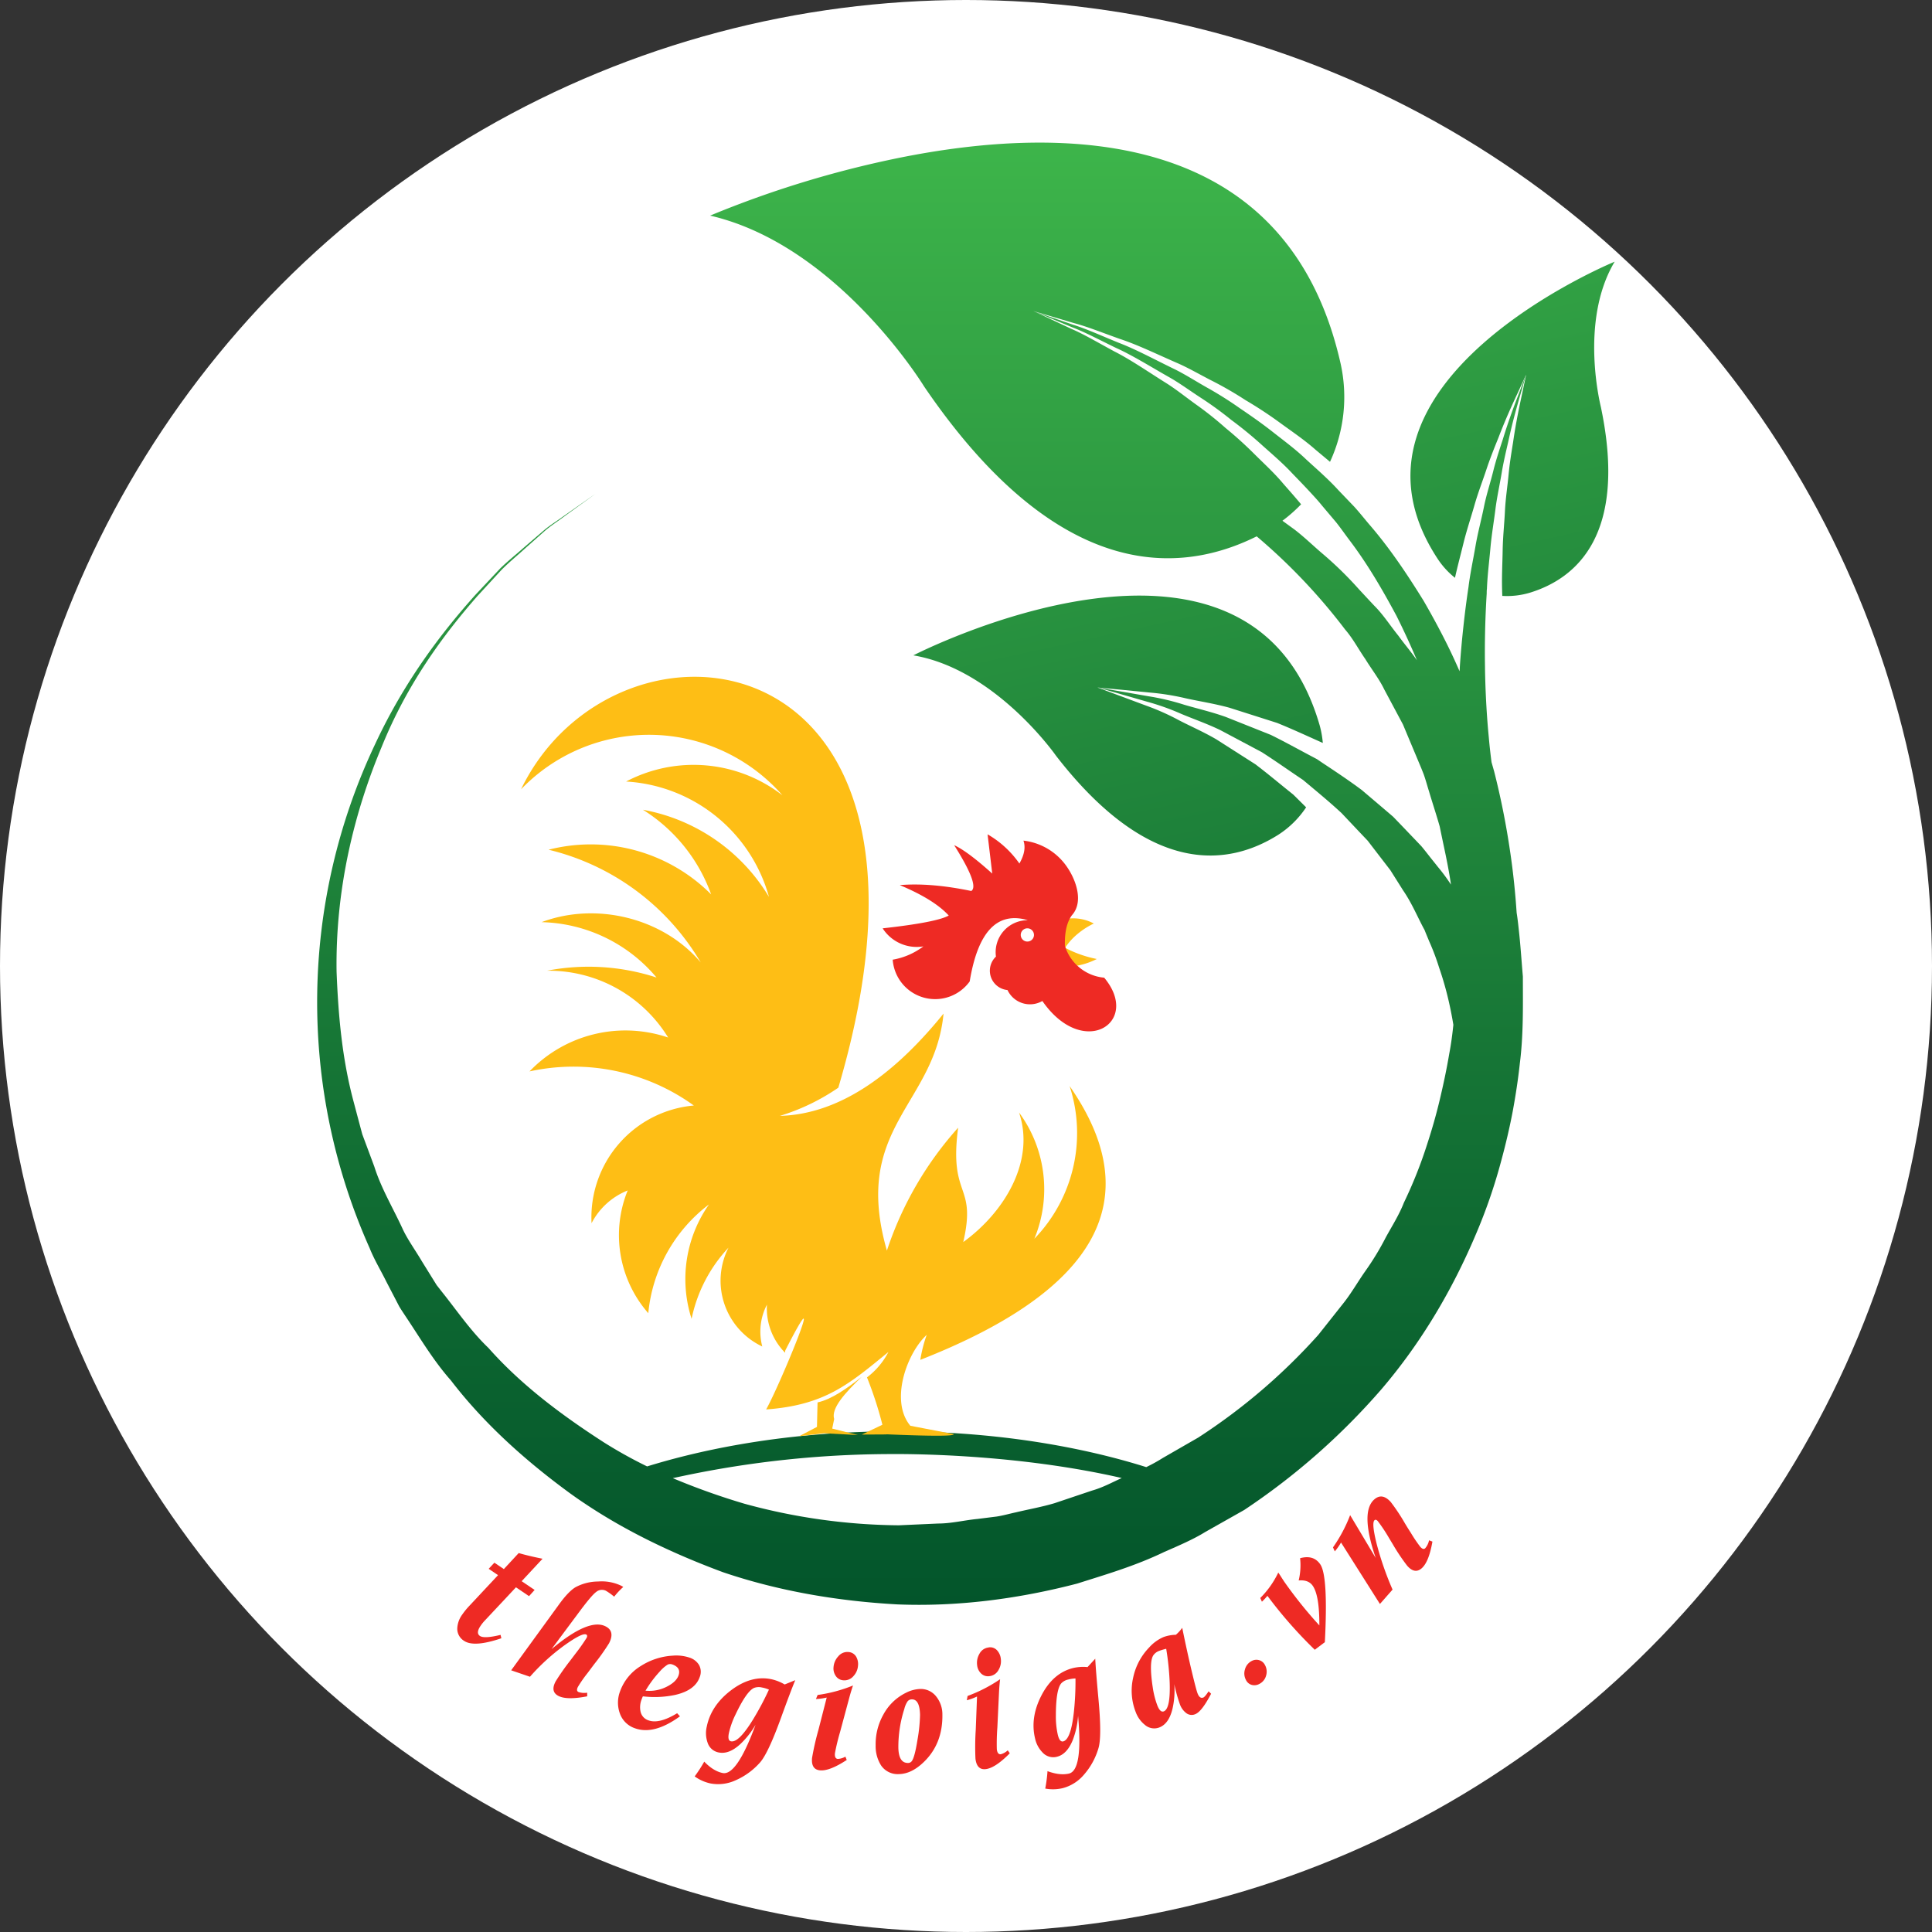 <svg xmlns="http://www.w3.org/2000/svg" xmlns:xlink="http://www.w3.org/1999/xlink" viewBox="0 0 850 850"><rect x="0" y="0" width="850" height="850" fill="#333333" stroke="none"/><defs><linearGradient id="a" x1="434.63" y1="44.87" x2="575.33" y2="688.07" gradientUnits="userSpaceOnUse"><stop offset="0" stop-color="#3db54a"/><stop offset="0.1" stop-color="#37aa47"/><stop offset="0.71" stop-color="#116d33"/><stop offset="1" stop-color="#03552b"/></linearGradient><linearGradient id="b" x1="629.78" y1="2.18" x2="770.48" y2="645.38" xlink:href="#a"/><linearGradient id="c" x1="405.52" y1="62.75" x2="405.52" y2="706.05" xlink:href="#a"/></defs><circle cx="425" cy="425" r="425" fill="#fff"/><path d="M505.92,304.7a110.55,110.55,0,0,1,16,2.58c5.82,1.28,12.32,2.27,19,4.1l20.94,6.67c6.54,2.64,13.23,5.74,20.12,8.82a42,42,0,0,0-1.42-7.89c-31-106.75-178.73-30.65-178.73-30.65,36.22,6.12,62.73,44.11,62.73,44.11,41.73,53.95,76.48,48.31,97.84,34.82a41.92,41.92,0,0,0,12.24-12.07q-2.83-2.82-5.68-5.63c-5.59-4.44-11.07-9.09-16.65-13.31L535.2,325.32c-5.62-3.29-11.29-5.74-16.41-8.39a105.8,105.8,0,0,0-14.39-6.43l-11.46-4.27-10.1-3.75,10.69,1Z" fill="url(#a)"/><path d="M710.39,115.13S581.26,168.07,632.6,246a36,36,0,0,0,7.53,8.21c1.11-5,2.43-9.91,3.62-14.76,1.43-5.91,3.36-11.61,4.94-17.15s3.62-10.76,5.27-15.75,3.53-9.62,5.25-13.87c3.26-8.56,6.49-15.46,8.74-20.28l3.48-7.56s-.62,3-1.72,8.15-2.72,12.53-4,21.48c-.71,4.45-1.52,9.24-2,14.38s-1.33,10.46-1.6,16.06-.9,11.3-1,17.16-.43,11.74-.24,17.67c0,.82.06,1.62.07,2.43a35,35,0,0,0,12.35-1.47c20.25-6.29,42.79-25.43,31.06-81.48C704.4,179.23,694.57,141.6,710.39,115.13Z" fill="url(#b)"/><path d="M668.26,409.56c-.28-2.67-.57-5.33-1-8-.58-8.6-1.47-17.59-2.88-27a346.06,346.06,0,0,0-7-35.11c-.38-1.37-.79-2.76-1.17-4.14-.43-3.3-.85-6.93-1.2-10.93-.86-8.84-1.49-19.21-1.67-30.36,0-.17,0-.34,0-.5-.18-10.37.06-21.39.75-32.43,0-.69,0-1.38.1-2.07.23-6,1-11.89,1.52-17.76s1.51-11.58,2.21-17.15,1.9-10.88,2.75-16,2-9.83,3-14.22c1.89-8.82,4-16,5.47-21.1s2.22-7.79,2.27-8c-.07.17-1.13,3-2.93,7.74-1.9,4.93-4.62,12-7.26,20.65-1.39,4.31-3,9-4.23,14s-3,10.28-4.12,15.85-2.69,11.26-3.7,17.15-2.3,11.81-3.06,17.82v.06c-.87,5.71-1.6,11.43-2.22,17.11-.69,6.27-1.25,12.47-1.64,18.47,0,.57-.07,1.13-.1,1.69q-3.3-7.62-7.12-15.07-4.17-8.13-8.77-16.05c-7.3-11.78-15-23.29-23.92-33.57-2.2-2.59-4.29-5.25-6.55-7.73l-6.93-7.23c-2.16-2.38-4.44-4.6-6.76-6.76-2.46-2.31-5-4.54-7.43-6.78-4.64-4.46-9.76-8.2-14.58-12s-9.8-7.27-14.66-10.56A159.93,159.93,0,0,0,531,170.5c-4.79-2.71-9.27-5.58-13.82-7.87-9.19-4.44-17.37-8.93-25.11-11.87-7.65-3.12-14.19-6.11-19.86-7.86l-17.52-6c.55.23,6.7,2.78,17.09,7.12,5.52,2.08,11.85,5.48,19.23,9.05,7.48,3.38,15.32,8.34,24.07,13.28,4.35,2.53,8.58,5.64,13.12,8.59a154.68,154.68,0,0,1,13.53,9.83,174.34,174.34,0,0,1,13.64,11.18c4.46,4,9.19,8,13.4,12.56,2.67,2.75,5.37,5.54,8,8.4,1.65,1.79,3.3,3.58,4.84,5.5l6.22,7.36c2,2.51,3.86,5.2,5.81,7.79,7.88,10.35,14.54,21.8,20.75,33.37,3.22,6.44,6.24,13,9,19.56-2.66-3.86-5.52-7.15-8.19-10.84-3.57-4.39-6.56-9.17-10.53-13.12-2.31-2.44-4.57-4.9-6.84-7.33a160.71,160.71,0,0,0-16.37-15.94c-4.1-3.51-7.92-7.25-12.14-10.44l-5.1-3.71a66.74,66.74,0,0,0,8.21-7.24c-2.56-3.07-5.19-6.05-7.79-9-3.92-4.71-8.38-8.75-12.57-12.92A171.31,171.31,0,0,0,539.2,188.3,150.65,150.65,0,0,0,526.26,178c-4.35-3.12-8.42-6.4-12.62-9.1-8.45-5.28-16.05-10.58-23.34-14.27-7.19-3.88-13.38-7.55-18.79-9.88l-16.81-7.88,17.84,5.29c5.78,1.51,12.46,4.23,20.3,7,7.92,2.62,16.35,6.77,25.83,10.88,4.71,2.12,9.35,4.82,14.33,7.37a159.5,159.5,0,0,1,15,8.65,183.83,183.83,0,0,1,15.38,10.12c5.08,3.71,10.47,7.32,15.4,11.68,2.1,1.76,4.24,3.53,6.37,5.32A67.89,67.89,0,0,0,589.82,160C566.38,55.86,468,54.72,395,69.56a453.29,453.29,0,0,0-82.58,25.3c56.22,13,94.15,75.17,94.15,75.17,17.28,25.38,34.12,43,50.18,54.84,38,28,71.59,23.33,96.14,11.1a257.44,257.44,0,0,1,38.91,41c3.43,3.94,5.88,8.68,8.89,13,2.7,4.42,6.19,8.88,8.29,13.3L616.85,318l.49.93.06.11-.18-.31.14.28.81,1.94,1.63,3.9,3.28,7.82,2.24,5.35,1,2.51c.94,2.6,1.59,5.13,2.41,7.7.2.71.42,1.41.63,2.12,1.33,4.34,2.73,8.64,4,13.07l.06.22c.51,2.54,1.05,5.08,1.58,7.62,1.27,5.94,2.5,11.89,3.37,17.94a80.55,80.55,0,0,0-5.82-7.87c-1-1.29-2.08-2.6-3.11-3.9-1.37-1.74-2.7-3.48-4.14-5.19l-8.22-8.6-4.16-4.32-4.59-3.92-9.2-7.82c-5.66-4.22-11.52-8.12-17.29-11.93L579.42,334c-7-3.66-13.69-7.42-20.34-10.69l-19.83-7.9c-6.36-2.26-12.62-3.68-18.24-5.35a106.63,106.63,0,0,0-15.53-3.7l-12.13-2.1-10.5-1.82,10.26,2.95,11.73,3.38a106.81,106.81,0,0,1,14.87,5.31c5.32,2.24,11.24,4.27,17.16,7.13l18.23,9.69c6,3.83,12,8.11,18.17,12.23l5.45,4.56c3.91,3.28,7.81,6.6,11.54,10.07l7.68,8.13,3.8,4,3.36,4.38,6.6,8.58q2.85,4.51,5.62,8.91c3.92,5.68,6.43,11.94,9.44,17.43.66,1.7,1.34,3.28,2,4.89a105,105,0,0,1,4.37,11.57,143.52,143.52,0,0,1,4.11,14.22c1,4.25,1.68,8,2.18,11v0c-.44,4.25-1,8.51-1.81,12.73-1.14,6.78-2.58,13.54-4.18,20.27-1.55,6.52-3.4,13-5.48,19.35a196,196,0,0,1-10.3,25.91c-2.09,5.39-5.23,10.27-8,15.35a119.35,119.35,0,0,1-9,14.8c-3.33,4.73-6.17,9.8-9.8,14.32L580,587.29a262.3,262.3,0,0,1-52.84,45.19l-15.5,8.92a74.51,74.51,0,0,1-7.36,4.07C486.9,640,448.38,629.73,394,629.73c-53.35,0-91.42,9.92-109.3,15.43a201.36,201.36,0,0,1-18.86-10.48c-18.65-12-36.55-25.37-50.95-41.65C207,585.48,201,576.55,194.3,568.19l-2.18-2.78-2.18-3.51-4.34-7c-2.74-4.65-6.07-9.25-8.28-13.85-4.25-9.33-9.54-18-12.64-27.81L159.38,499q-1.95-7.29-3.85-14.47c-5.14-19.2-6.72-38.48-7.45-57-.56-37.19,8.15-71.07,19.87-99,11.45-28.32,27.76-49.93,42.13-66.33l10.54-11.45c3.43-3.47,7-6.34,10.14-9.23l8.84-7.85c2.72-2.38,5.53-4.11,7.87-5.89C256,221.58,261,218,261.92,217.3l-14.61,10.23c-2.36,1.75-5.21,3.44-8,5.79l-9,7.73c-3.19,2.85-6.82,5.69-10.31,9.12L209.35,261.5c-14.64,16.3-31.18,37.76-44.23,65.72a265.25,265.25,0,0,0-2.51,221.87c2.12,5.29,4.89,9.76,7.33,14.72l3.8,7.31,1.9,3.66c1.21,2,1.69,2.63,2.57,4,6.4,9.51,12.3,19.66,20.15,28.52C212.77,626.11,231,642.55,251,657.14l.9.64q2.7,1.94,5.46,3.76c18.56,12.42,39.22,22.2,60.82,30.2,24.39,8.26,50.31,12.68,76.66,14.13,26.42,1.06,53.12-2.4,79.07-9.16,12.77-4.05,25.59-7.78,38.33-13.93,6.41-2.79,12.93-5.6,18-8.76l13-7.34,4.21-2.38.31-.21a299.23,299.23,0,0,0,60.05-52.92c17.46-20.42,31.15-43.66,41.43-67.93a237.54,237.54,0,0,0,11.29-32.73c1.94-7.14,3.62-14.32,5-21.54,1.3-7.05,2.38-14.11,3.14-21.16C670.3,455,670,442.26,670,429.64,669.41,422.9,669,416.2,668.26,409.56ZM480.42,655.8l-16.5,5.55c-5.55,1.65-11.28,2.66-16.9,4-2.83.61-5.62,1.41-8.48,1.86l-8.6,1.08c-5.75.55-11.42,2-17.2,2l-17.29.78a263.79,263.79,0,0,1-67.85-9.47A304.79,304.79,0,0,1,296,650.33c1.52-.33,3.06-.67,4.64-1a446.87,446.87,0,0,1,90.35-9.6c7.9-.07,55.7-.22,102.53,10.54C489.26,652.2,485.23,654.44,480.42,655.8Z" fill="url(#c)"/><polygon points="389.47 626.23 379.16 631.15 390.03 631.09 389.47 626.23" fill="#febe15" fill-rule="evenodd"/><path d="M381.44,606a165.06,165.06,0,0,1,7.78,25q31.51,1.35,30.3-.07l-19-3.65c-9.07-10.81-1.69-31.76,7.19-40a61,61,0,0,0-2.81,11q117.47-46.08,65.69-120.46A66.83,66.83,0,0,1,455.07,545a56.9,56.9,0,0,0-6.74-55.55c7.21,21.28-6.33,43.82-24.53,57,6-26.11-6.38-19-2.26-50.31a152.49,152.49,0,0,0-31.34,54.07c-15.58-54.23,21.08-64,24.92-104.27q-35.6,44-72,45a93.39,93.39,0,0,0,25.71-12.4c59.75-202.06-98.14-217.16-139.59-131.28a78.06,78.06,0,0,1,115,2.64,63.77,63.77,0,0,0-68.78-6.06,69.42,69.42,0,0,1,62.86,50.76,81.72,81.72,0,0,0-55.45-38.34,73,73,0,0,1,30,37.23,74.78,74.78,0,0,0-71.53-19.65,106.65,106.65,0,0,1,66.94,49.58c-16.55-19.6-46-26.75-70-17.71a68.07,68.07,0,0,1,50.57,24.36,96.47,96.47,0,0,0-48.19-3,61.7,61.7,0,0,1,53.3,29.4,58.44,58.44,0,0,0-61,14.91,90.44,90.44,0,0,1,72.3,15,49.43,49.43,0,0,0-45,51.78,30.67,30.67,0,0,1,15.9-14.41,52.13,52.13,0,0,0,9.06,54,68.11,68.11,0,0,1,26.7-47.85,57.12,57.12,0,0,0-7.65,50.33,64.94,64.94,0,0,1,16.24-31.31,32,32,0,0,0,14.86,43.48A25.74,25.74,0,0,1,337.42,574a27.73,27.73,0,0,0,8,21.16c0-.32,0-.64.07-1,20-39.16-2.2,14.9-8.42,25.94,26.09-1.9,36.61-11.27,53.8-25.28A33.4,33.4,0,0,1,381.44,606Z" fill="#febe15" fill-rule="evenodd"/><path d="M481.23,406.31a34.22,34.22,0,0,0-8.26,5.56,28.41,28.41,0,0,0-5,6.08c-1.33-5-1.33-9.69,1.65-13.74A19.07,19.07,0,0,1,481.23,406.31Z" fill="#febe15" fill-rule="evenodd"/><path d="M466.57,415.86a49.44,49.44,0,0,0,9.7,4.4,50.75,50.75,0,0,0,6.28,1.66,32.26,32.26,0,0,1-6.49,2.46,35.69,35.69,0,0,1-5.95,1C469.32,424.44,468.25,422.93,466.57,415.86Z" fill="#febe15" fill-rule="evenodd"/><path d="M485.8,430.14a19.93,19.93,0,0,1-16.94-13c-.05-.13-.09-.26-.14-.4l-.21-.65c-.1-4.57.41-8.7,2.19-12a12.45,12.45,0,0,1,.87-1.39c5.61-6.18,1.49-16.74-3.13-22.66a26.87,26.87,0,0,0-18.16-10.2c1,2.93.39,6.28-1.79,10.08a43.57,43.57,0,0,0-14-12.85l2.06,17.27q-10.93-9.84-16.76-12.5Q431,389.59,427.32,392q-17.86-3.72-31.46-2.59,15.08,6.31,21.55,13.39-5.36,3-29.08,5.63a17.81,17.81,0,0,0,17.92,7.94,31,31,0,0,1-13.5,5.85,18.73,18.73,0,0,0,33.88,9.57q5.39-32.89,25.61-26.93a14.06,14.06,0,0,0-14.06,16,8.54,8.54,0,0,0,5.08,14.72,10.93,10.93,0,0,0,15.34,4.82C476.57,466.33,502.27,449.85,485.8,430.14Zm-30.91-18.49a2.91,2.91,0,1,1-2.58-3.21A2.92,2.92,0,0,1,454.89,411.65Z" fill="#ee2a24" fill-rule="evenodd"/><path d="M379.09,605.78c-7.27,7-13.54,13.81-12.09,18.55l-.86,4.19,11.34,2.84-14.93-.78-10.88,1.26,7.76-4.06.26-10.77C365.84,615.65,372.43,611,379.09,605.78Z" fill="#febe15" fill-rule="evenodd"/><path d="M238.7,685.78l-9.19,9.88,5.7,3.85-2.46,2.73L227,698.35l-14.05,15a17.39,17.39,0,0,0-1.55,2q-2.12,3.14-.24,4.41t9.07-.48l.34,1.49q-12,4.08-16.39,1.14a6.23,6.23,0,0,1-3-5.45,11.1,11.1,0,0,1,2.15-6.07,33,33,0,0,1,3.27-4L219.12,693,215,690.21l2.51-2.69,4.16,2.81,6.54-7.05Q232.88,684.63,238.7,685.78Z" fill="#ee2a24"/><path d="M274.21,698.2a32.84,32.84,0,0,0-4,4.27,27.06,27.06,0,0,0-3.64-2.6,3.91,3.91,0,0,0-4.28.53q-2,1.41-7.73,9.15l-11.91,16q16.46-13.79,23.81-10,4.2,2.14,1.5,7.41a97.92,97.92,0,0,1-6.55,9.23L258.56,736a57.54,57.54,0,0,0-4.29,6.14c-.58,1.14-.52,1.88.19,2.25a7.91,7.91,0,0,0,3.88.32l0,1.6q-8.94,1.73-12.63-.16t-1.22-6.46a105.37,105.37,0,0,1,6.37-9.08l2.34-3.09a82.15,82.15,0,0,0,4.87-6.9c.38-.74.33-1.24-.16-1.5q-1.68-.86-9.43,4.65a92.61,92.61,0,0,0-15.32,13.93l-8.27-2.83,21.19-29.17q4.09-5.61,7.17-7.42a21.26,21.26,0,0,1,9.87-2.48,19.94,19.94,0,0,1,9.94,1.74A8.07,8.07,0,0,1,274.21,698.2Z" fill="#ee2a24"/><path d="M282.84,746.32a10.86,10.86,0,0,0-.56,1.37,9.24,9.24,0,0,0-.45,5.41,5.18,5.18,0,0,0,3.55,3.81q4.65,1.64,12.53-3.16l1.24,1.36q-11.34,8.24-19.7,5.29a10.61,10.61,0,0,1-6.76-6.62,14,14,0,0,1,.11-9.66A21.64,21.64,0,0,1,282,732.93a29.07,29.07,0,0,1,14-4.51,18.34,18.34,0,0,1,7.23.82,7.6,7.6,0,0,1,4.31,3.27,6.17,6.17,0,0,1,.3,5.34Q305.8,743.7,297,745.7A43.73,43.73,0,0,1,282.84,746.32Zm1.18-2.49a16.81,16.81,0,0,0,9.18-1.68c2.87-1.42,4.64-3.1,5.32-5,.81-2.31-.1-3.93-2.76-4.87a2.71,2.71,0,0,0-2,.07,15.9,15.9,0,0,0-3.55,3.12A49.41,49.41,0,0,0,284,743.83Z" fill="#ee2a24"/><path d="M349.87,739.21q-2.16,5.25-6.19,16.37-5.79,16-9.4,19.95a30.74,30.74,0,0,1-10.7,7.75,18.29,18.29,0,0,1-10.95,1.37,18.49,18.49,0,0,1-7-3.11,63.39,63.39,0,0,0,4.21-6.49q4,4.16,8.09,5,6.21,1.29,14.49-21.24a37.18,37.18,0,0,1-6.7,8.51q-5,4.62-9.52,3.69a6.34,6.34,0,0,1-4.93-4.44,12.53,12.53,0,0,1-.32-6.95q1.9-9.21,10.49-15.82,9-6.9,18-5a19.77,19.77,0,0,1,5.78,2.3Zm-11.57,4.15a13.89,13.89,0,0,0-3.12-.94,5.84,5.84,0,0,0-3.5.23q-3.3,1.56-8.15,11.81a36.4,36.4,0,0,0-2.84,8c-.46,2.21-.16,3.42.9,3.64q3.39.7,9.66-9.51A126.31,126.31,0,0,0,338.3,743.36Z" fill="#ee2a24"/><path d="M375.29,741.55q-.89,2.6-1.59,5.2L369.6,762a94.05,94.05,0,0,0-2.26,9.35c-.15,1.58.27,2.41,1.25,2.5a7.36,7.36,0,0,0,3.35-1l.59,1.46q-7.57,4.95-11.74,4.57c-2.65-.24-3.83-2.06-3.52-5.45a119.29,119.29,0,0,1,2.82-12.4l3.63-14.18a25.35,25.35,0,0,1-4.74.65l.74-1.78A64.59,64.59,0,0,0,375.29,741.55Zm-2-14.73a4.21,4.21,0,0,1,3.4,2.08,6.52,6.52,0,0,1,.79,4,7.45,7.45,0,0,1-2,4.52,5.19,5.19,0,0,1-4.47,1.84,4.31,4.31,0,0,1-3.37-2,5.8,5.8,0,0,1-.91-3.88,7.8,7.8,0,0,1,2.05-4.63A5.17,5.17,0,0,1,373.3,726.82Z" fill="#ee2a24"/><path d="M404.77,743.08a8.6,8.6,0,0,1,7.23,3.45,12.51,12.51,0,0,1,2.61,7.78q.21,12.9-8.27,21-5.35,5.13-10.84,5.22a8.83,8.83,0,0,1-7.88-3.84,15.81,15.81,0,0,1-2.37-8.79,26.52,26.52,0,0,1,3.38-13.53,22.6,22.6,0,0,1,10-9.64A14.76,14.76,0,0,1,404.77,743.08Zm-3.6,4.57a2.36,2.36,0,0,0-1.86.86,10.24,10.24,0,0,0-1.46,3.41,54.46,54.46,0,0,0-2.61,16.94q.12,6.84,4.29,6.77A2,2,0,0,0,401,775q1.38-1.43,2.69-9.77a70.75,70.75,0,0,0,1.09-10.76Q404.62,747.59,401.17,747.65Z" fill="#ee2a24"/><path d="M440,738.79c-.21,1.82-.36,3.63-.46,5.43L438.8,760a93.94,93.94,0,0,0-.24,9.61c.19,1.57.78,2.3,1.76,2.18a7.26,7.26,0,0,0,3.05-1.72l.89,1.31q-6.36,6.43-10.51,6.95-4,.5-4.59-4.59a116.88,116.88,0,0,1,.13-12.71l.56-14.63a25.55,25.55,0,0,1-4.5,1.64l.35-1.89A65.3,65.3,0,0,0,440,738.79Zm-5.05-14a4.14,4.14,0,0,1,3.75,1.32,6.47,6.47,0,0,1,1.62,3.75,7.46,7.46,0,0,1-1,4.84,5.17,5.17,0,0,1-4,2.74,4.33,4.33,0,0,1-3.71-1.21,5.83,5.83,0,0,1-1.71-3.6,7.75,7.75,0,0,1,1-5A5.15,5.15,0,0,1,435,724.82Z" fill="#ee2a24"/><path d="M481.86,729.76q.3,5.68,1.39,17.46,1.59,16.92,0,22a30.75,30.75,0,0,1-6.37,11.58,18.32,18.32,0,0,1-9.32,5.91,18.63,18.63,0,0,1-7.7.19,63.2,63.2,0,0,0,1-7.67q5.41,2,9.45,1.07,6.17-1.49,4-25.4A37,37,0,0,1,472,765.49q-2.55,6.33-7,7.41a6.37,6.37,0,0,1-6.36-1.92,12.65,12.65,0,0,1-3.26-6.15q-2.19-9.14,2.75-18.78,5.16-10.06,14.14-12.22a19.59,19.59,0,0,1,6.2-.38Zm-8.69,8.69a14.06,14.06,0,0,0-3.22.48,5.87,5.87,0,0,0-3.07,1.7q-2.33,2.82-2.34,14.17a36.32,36.32,0,0,0,.85,8.43c.53,2.19,1.31,3.16,2.37,2.91q3.36-.81,4.68-12.73A127.63,127.63,0,0,0,473.17,738.45Z" fill="#ee2a24"/><path d="M520.13,716.17q2.19,10.73,4.16,19t2.6,9.88c.63,1.61,1.47,2.21,2.52,1.79.47-.18,1.25-1.1,2.33-2.74l1.09,1.08q-4.1,7.89-7,9a3.92,3.92,0,0,1-4.13-.65,8.39,8.39,0,0,1-2.57-3.64,69.16,69.16,0,0,1-2.49-8.93,36.15,36.15,0,0,1-.76,10.69q-1.56,6.66-5.74,8.32a6.23,6.23,0,0,1-6.44-1.1,12.83,12.83,0,0,1-4-5.55,25.64,25.64,0,0,1-1.18-15.11,27.07,27.07,0,0,1,7.09-13.42,18,18,0,0,1,6.29-4.55,16.66,16.66,0,0,1,5.43-1A17.15,17.15,0,0,0,520.13,716.17Zm-7,9.22a26.12,26.12,0,0,0-3.05.9,5.37,5.37,0,0,0-2.68,2q-1.91,3-.26,13.94a37.94,37.94,0,0,0,2.07,8.17c.84,2.09,1.78,2.94,2.83,2.52q3-1.2,2.56-13A120.87,120.87,0,0,0,513.08,725.39Z" fill="#ee2a24"/><path d="M550.63,730.8a4.31,4.31,0,0,1,3.33-.4,4.13,4.13,0,0,1,2.57,2.14,6,6,0,0,1,.5,4.66,5.7,5.7,0,0,1-2.9,3.62,4.52,4.52,0,0,1-3.37.48,4.06,4.06,0,0,1-2.58-2.16,6,6,0,0,1-.45-4.68A5.81,5.81,0,0,1,550.63,730.8Z" fill="#ee2a24"/><path d="M562.39,691.86c.27.39.69,1,1.26,1.91s1,1.54,1.29,2a190.73,190.73,0,0,0,15.52,19.34q.06-13.05-2.87-17.38c-1.27-1.87-3.35-2.66-6.23-2.39a28.36,28.36,0,0,0,.63-9.79q5.94-1.63,8.89,2.72,3.5,5.16,2,34.21l-4.43,3.35a196.35,196.35,0,0,1-20.84-23.73,27.45,27.45,0,0,1-2.42,2.59l-.72-1.64A40.2,40.2,0,0,0,562.39,691.86Z" fill="#ee2a24"/><path d="M594,666.6l11.25,18.83q-6.88-20.16-.67-25.7c2.34-2.1,4.8-1.71,7.35,1.16a86.12,86.12,0,0,1,6.25,9.44c.94,1.55,1.77,2.89,2.5,4a62,62,0,0,0,4.19,6.21q1.27,1.42,2.16.63a7.82,7.82,0,0,0,1.7-3.5l1.48.57q-1.56,8.93-4.68,11.7t-6.49-1.16a87,87,0,0,1-6.18-9.22l-2-3.32a69.68,69.68,0,0,0-4.68-7c-.56-.63-1.05-.76-1.46-.39q-1.32,1.17.88,10.1a136.45,136.45,0,0,0,7.07,20.41l-5.56,6.32L590,678.64a24.25,24.25,0,0,1-2.75,3.9l-.79-1.76A64.51,64.51,0,0,0,594,666.6Z" fill="#ee2a24"/></svg>